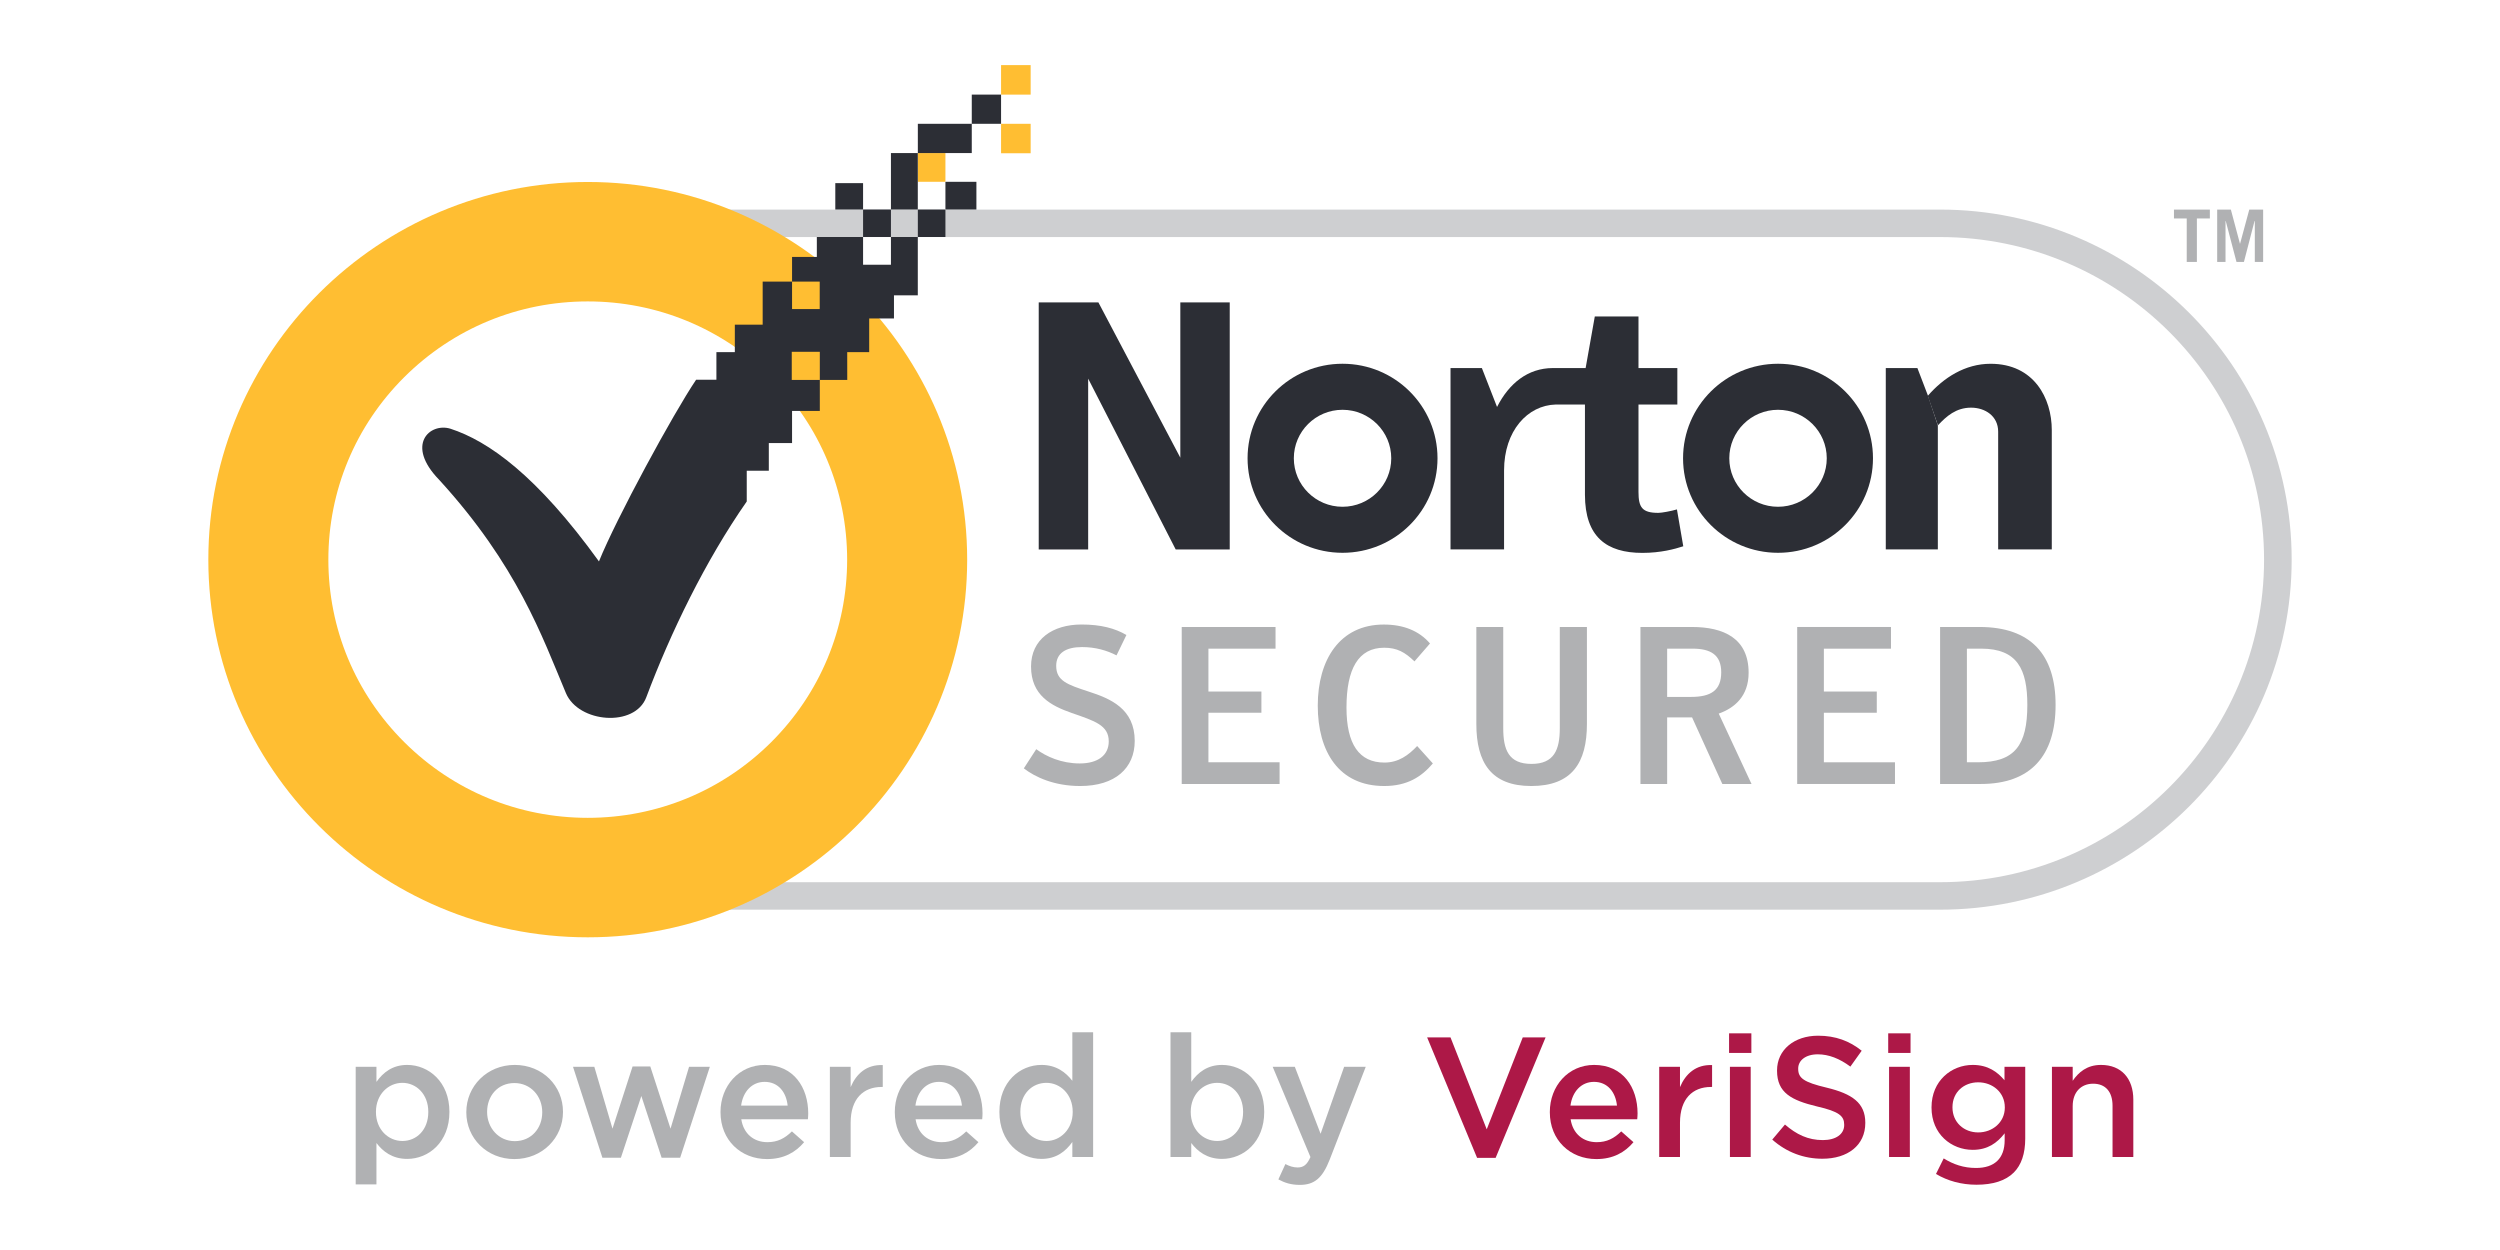 <svg width="192" height="96" viewBox="0 0 192 96" fill="none" xmlns="http://www.w3.org/2000/svg">
  <rect width="192" height="96" fill="white" />
  <path
    d="M148.994 18.206C162.716 18.206 173.88 29.32 173.88 42.981C173.88 56.639 162.716 67.753 148.994 67.753H45.265C31.541 67.753 20.379 56.639 20.379 42.981C20.379 29.32 31.541 18.206 45.265 18.206H148.994V18.206Z"
    fill="white"
  />
  <path
    fill-rule="evenodd"
    clip-rule="evenodd"
    d="M148.994 69.863H45.265C30.372 69.863 18.259 57.803 18.259 42.981C18.259 28.156 30.372 16.096 45.265 16.096H148.994C163.885 16.096 176 28.156 176 42.981C176 57.803 163.885 69.863 148.994 69.863ZM45.265 18.206C31.541 18.206 20.379 29.32 20.379 42.981C20.379 56.639 31.541 67.753 45.265 67.753H148.994C162.716 67.753 173.88 56.639 173.88 42.981C173.88 29.32 162.716 18.206 148.994 18.206H45.265V18.206Z"
    fill="#CECFD1"
  />
  <path
    fill-rule="evenodd"
    clip-rule="evenodd"
    d="M143.845 35.196C143.845 39.206 140.582 42.455 136.551 42.455C132.525 42.455 129.259 39.206 129.259 35.196C129.259 31.187 132.525 27.936 136.551 27.936C140.582 27.936 143.845 31.187 143.845 35.196V35.196ZM140.295 35.196C140.295 33.14 138.617 31.472 136.551 31.472C134.487 31.472 132.81 33.14 132.81 35.196C132.81 37.253 134.487 38.92 136.551 38.92C138.617 38.92 140.295 37.253 140.295 35.196V35.196ZM110.401 35.196C110.401 39.206 107.136 42.455 103.105 42.455C99.079 42.455 95.813 39.206 95.813 35.196C95.813 31.187 99.079 27.936 103.105 27.936C107.136 27.936 110.401 31.187 110.401 35.196V35.196ZM106.848 35.196C106.848 33.14 105.174 31.472 103.105 31.472C101.041 31.472 99.366 33.14 99.366 35.196C99.366 37.253 101.041 38.92 103.105 38.92C105.174 38.92 106.848 37.253 106.848 35.196V35.196Z"
    fill="#2C2E35"
  />
  <path
    d="M129.275 41.954C128.626 42.166 127.546 42.462 126.136 42.462C123.401 42.462 121.724 41.25 121.724 37.992V31.068H119.474C117.324 31.126 115.512 33.079 115.512 36.132V42.194H111.4V28.265H113.807L114.973 31.255C115.896 29.436 117.34 28.275 119.251 28.267H119.439V28.265H121.777L122.481 24.303H125.836V28.265H128.82V31.068H125.836V37.774C125.836 38.961 126.108 39.388 127.356 39.388C127.623 39.388 128.329 39.257 128.789 39.123L129.275 41.954V41.954ZM148.826 32.672V42.194H144.828V28.265H147.256L148.069 30.392"
    fill="#2C2E35"
  />
  <path
    d="M148.051 30.405C149.266 29.001 150.928 27.938 152.875 27.938C156.207 27.938 157.577 30.582 157.577 33.031V42.194H153.459V33.15C153.459 31.956 152.461 31.308 151.378 31.308C150.227 31.308 149.485 31.966 148.834 32.666L148.051 30.405ZM79.774 23.223H84.356L90.649 35.151V23.223H94.443V42.197H90.293L83.571 29.079V42.197H79.774V23.223Z"
    fill="#2C2E35"
  />
  <path
    d="M169.717 16.099V16.776H168.721V20.118H167.941V16.776H166.96V16.099H169.717ZM170.279 20.118V16.099H171.331L172.033 18.732L172.744 16.099H173.809V20.118H173.169V16.974H173.148L172.333 20.118H171.763L170.937 16.974H170.92V20.118H170.279V20.118ZM78.63 59.01L79.583 57.538C80.356 58.104 81.515 58.633 82.928 58.633C84.303 58.633 85.152 58.013 85.152 56.938C85.152 55.698 84.079 55.372 82.318 54.76C80.737 54.208 79.184 53.414 79.184 51.188C79.184 49.1 80.839 47.962 83.062 47.962C84.542 47.962 85.632 48.253 86.509 48.767L85.749 50.333C85.012 49.953 84.132 49.695 83.098 49.695C81.858 49.695 81.116 50.16 81.116 51.137C81.116 52.288 81.977 52.579 83.599 53.11C85.289 53.654 87.147 54.433 87.147 56.903C87.147 58.99 85.647 60.366 82.958 60.366C80.961 60.366 79.494 59.68 78.63 59.01V59.01ZM90.756 48.152H97.961V49.819H92.807V53.11H96.876V54.739H92.807V58.544H98.273V60.209H90.756V48.152V48.152ZM101.204 54.191C101.204 50.672 102.896 47.965 106.274 47.965C107.786 47.965 108.983 48.443 109.824 49.419L108.63 50.795C107.906 50.09 107.293 49.746 106.307 49.746C104.325 49.746 103.41 51.36 103.41 54.345C103.41 57.145 104.375 58.565 106.325 58.565C107.41 58.565 108.17 57.998 108.838 57.295L110.043 58.633C109.166 59.665 108.068 60.366 106.307 60.366C102.825 60.366 101.204 57.725 101.204 54.191V54.191ZM113.383 55.595V48.152H115.449V55.926C115.449 57.583 115.861 58.668 117.619 58.668C119.36 58.668 119.792 57.583 119.792 55.926V48.152H121.876V55.595C121.876 58.582 120.722 60.366 117.601 60.366C114.534 60.366 113.383 58.582 113.383 55.595Z"
    fill="#B0B1B3"
  />
  <path
    fill-rule="evenodd"
    clip-rule="evenodd"
    d="M134.518 60.212H132.276L129.951 55.096H128.037V60.212H125.986V48.152H129.938C132.383 48.152 134.294 49.027 134.294 51.668C134.294 53.472 133.209 54.375 131.999 54.805L134.518 60.212V60.212ZM129.864 53.523C131.399 53.523 132.19 53.024 132.19 51.633C132.19 50.295 131.384 49.816 129.984 49.816H128.037V53.523H129.864V53.523Z"
    fill="#B0B1B3"
  />
  <path
    d="M138.025 48.152H145.228V49.819H140.073V53.11H144.137V54.739H140.073V58.544H145.535V60.209H138.025V48.152Z"
    fill="#B0B1B3"
  />
  <path
    fill-rule="evenodd"
    clip-rule="evenodd"
    d="M148.999 48.152H152.024C155.97 48.152 157.869 50.279 157.869 54.137C157.869 58.066 155.937 60.209 152.128 60.209H148.999V48.152ZM151.904 58.544C154.733 58.544 155.699 57.244 155.699 54.137C155.699 51.41 154.939 49.816 152.158 49.816H151.058V58.544H151.904Z"
    fill="#B0B1B3"
  />
  <path
    fill-rule="evenodd"
    clip-rule="evenodd"
    d="M45.141 71.986C29.073 71.986 16 58.972 16 42.981C16 26.987 29.073 13.976 45.141 13.976C61.206 13.976 74.276 26.987 74.279 42.981C74.276 58.972 61.206 71.986 45.141 71.986ZM45.141 23.149C39.822 23.149 34.82 25.214 31.053 28.958C27.289 32.707 25.218 37.686 25.218 42.981C25.218 48.273 27.289 53.252 31.053 57.001C34.817 60.745 39.819 62.807 45.141 62.81C50.458 62.807 55.462 60.745 59.228 56.999C62.985 53.252 65.058 48.273 65.061 42.981C65.058 37.686 62.985 32.707 59.226 28.958C55.459 25.214 50.455 23.149 45.141 23.149V23.149Z"
    fill="#FFBE32"
  />
  <path
    d="M79.154 11.77H76.882V9.508H79.154V11.77V11.77ZM79.154 7.267H76.882V5H79.154V7.267V7.267ZM72.609 13.961H70.49V11.755H72.609V13.961Z"
    fill="#FFBE32"
  />
  <path
    d="M68.424 18.201H66.284V16.091H68.424V18.201ZM74.988 16.091H72.609V13.963H74.988V16.091Z"
    fill="#2C2E35"
  />
  <path
    d="M64.151 14.067H66.284V16.091H64.151V14.067V14.067ZM72.609 18.201H70.49V16.091H72.609V18.201ZM76.882 9.508H74.632V7.267H76.882V9.508ZM74.632 11.755H70.49V9.508H74.632V11.755ZM68.424 11.755H70.487V16.091H68.424V11.755ZM70.487 18.201V22.684H68.657V24.46H66.754V27.043H65.066L65.069 29.18H62.962V27.02H60.807V29.18H62.962V31.558H60.83V34.025H59.045V36.153H57.35V38.513C54.171 43.067 51.487 48.612 49.637 53.545C48.765 55.883 44.429 55.526 43.463 53.232C41.634 48.883 39.74 43.431 33.727 36.848C31.109 34.159 33.008 32.449 34.583 32.922C37.506 33.871 41.219 36.497 46 43.117C47.324 39.829 51.711 31.753 53.462 29.163H55.02V27.043H56.435V24.933H58.573V21.626H60.83V23.734H62.954V21.626H60.83V19.734H62.733V18.201H66.284V20.331H68.424V18.201H70.487V18.201Z"
    fill="#2C2E35"
  />
  <path
    fill-rule="evenodd"
    clip-rule="evenodd"
    d="M27.317 81.93H28.911V83.087C29.427 82.363 30.151 81.786 31.272 81.786C32.919 81.786 34.515 83.087 34.515 85.381V85.406C34.515 87.704 32.931 89.004 31.272 89.004C30.126 89.004 29.399 88.427 28.911 87.782V90.96H27.317V81.93V81.93ZM32.893 85.406V85.381C32.893 84.043 31.983 83.162 30.903 83.162C29.821 83.162 28.873 84.055 28.873 85.381V85.406C28.873 86.745 29.821 87.628 30.903 87.628C31.996 87.628 32.893 86.773 32.893 85.406ZM35.813 85.434V85.406C35.813 83.426 37.397 81.786 39.534 81.786C41.669 81.786 43.237 83.4 43.237 85.381V85.406C43.237 87.377 41.656 89.017 39.506 89.017C37.384 89.017 35.813 87.403 35.813 85.434V85.434ZM41.644 85.434V85.406C41.644 84.187 40.759 83.178 39.506 83.178C38.228 83.178 37.41 84.174 37.41 85.381V85.406C37.41 86.616 38.294 87.64 39.534 87.64C40.825 87.64 41.644 86.628 41.644 85.434V85.434Z"
    fill="#B0B1B3"
  />
  <path
    d="M44.007 81.93H45.644L47.039 86.681L48.582 81.903H49.942L51.497 86.681L52.92 81.93H54.516L52.237 88.913H50.811L49.255 84.174L47.685 88.913H46.264L44.007 81.93V81.93Z"
    fill="#B0B1B3"
  />
  <path
    fill-rule="evenodd"
    clip-rule="evenodd"
    d="M55.335 85.422V85.394C55.335 83.413 56.748 81.786 58.738 81.786C60.951 81.786 62.072 83.517 62.072 85.513C62.072 85.657 62.059 85.801 62.047 85.96H56.931C57.104 87.086 57.907 87.719 58.936 87.719C59.714 87.719 60.268 87.43 60.819 86.891L61.757 87.719C61.096 88.506 60.186 89.017 58.908 89.017C56.893 89.017 55.335 87.559 55.335 85.422V85.422ZM60.491 84.908C60.385 83.886 59.78 83.087 58.725 83.087C57.749 83.087 57.063 83.833 56.918 84.908H60.491Z"
    fill="#B0B1B3"
  />
  <path
    d="M63.734 81.93H65.33V83.491C65.765 82.454 66.568 81.746 67.796 81.799V83.479H67.704C66.306 83.479 65.33 84.384 65.33 86.221V88.86H63.734V81.93V81.93Z"
    fill="#B0B1B3"
  />
  <path
    fill-rule="evenodd"
    clip-rule="evenodd"
    d="M68.721 85.422V85.394C68.721 83.413 70.134 81.786 72.124 81.786C74.34 81.786 75.458 83.517 75.458 85.513C75.458 85.657 75.446 85.801 75.433 85.96H70.317C70.49 87.086 71.293 87.719 72.322 87.719C73.1 87.719 73.654 87.43 74.208 86.891L75.143 87.719C74.482 88.506 73.575 89.017 72.297 89.017C70.279 89.017 68.721 87.559 68.721 85.422ZM73.877 84.908C73.771 83.886 73.166 83.087 72.111 83.087C71.135 83.087 70.449 83.833 70.304 84.908H73.877ZM76.754 85.406V85.381C76.754 83.087 78.323 81.786 79.985 81.786C81.131 81.786 81.855 82.363 82.356 83.006V79.279H83.952V88.86H82.356V87.704C81.843 88.427 81.118 89.004 79.985 89.004C78.348 89.004 76.754 87.704 76.754 85.406V85.406ZM82.384 85.406V85.381C82.384 84.043 81.433 83.162 80.366 83.162C79.273 83.162 78.363 84.005 78.363 85.381V85.406C78.363 86.745 79.286 87.628 80.366 87.628C81.433 87.628 82.384 86.732 82.384 85.406ZM91.488 87.782V88.86H89.894V79.279H91.488V83.087C92.004 82.363 92.728 81.786 93.849 81.786C95.496 81.786 97.092 83.087 97.092 85.381V85.406C97.092 87.704 95.508 89.004 93.849 89.004C92.702 89.004 91.975 88.427 91.488 87.782V87.782ZM95.47 85.406V85.381C95.47 84.043 94.56 83.162 93.48 83.162C92.397 83.162 91.449 84.055 91.449 85.381V85.406C91.449 86.745 92.397 87.628 93.48 87.628C94.573 87.628 95.47 86.773 95.47 85.406Z"
    fill="#B0B1B3"
  />
  <path
    d="M98.179 90.578L98.718 89.399C99.008 89.555 99.326 89.662 99.653 89.662C100.103 89.662 100.38 89.462 100.642 88.86L97.742 81.93H99.442L101.422 87.074L103.229 81.93H104.889L102.121 89.057C101.567 90.474 100.947 91 99.826 91C99.155 91 98.667 90.841 98.179 90.578Z"
    fill="#B0B1B3"
  />
  <path
    d="M109.603 79.671H111.398L114.181 86.732L116.948 79.671H118.702L114.864 88.925H113.441L109.603 79.671V79.671Z"
    fill="#AD1847"
  />
  <path
    fill-rule="evenodd"
    clip-rule="evenodd"
    d="M119.027 85.422V85.394C119.027 83.413 120.44 81.786 122.43 81.786C124.646 81.786 125.765 83.517 125.765 85.513C125.765 85.657 125.752 85.801 125.739 85.96H120.623C120.796 87.086 121.599 87.719 122.629 87.719C123.406 87.719 123.96 87.43 124.512 86.891L125.45 87.719C124.789 88.506 123.881 89.017 122.601 89.017C120.585 89.017 119.027 87.559 119.027 85.422ZM124.184 84.908C124.077 83.886 123.472 83.087 122.418 83.087C121.442 83.087 120.755 83.833 120.611 84.908H124.184Z"
    fill="#AD1847"
  />
  <path
    d="M127.427 81.93H129.023V83.491C129.458 82.454 130.263 81.746 131.488 81.799V83.479H131.397C129.999 83.479 129.023 84.384 129.023 86.221V88.86H127.427V81.93ZM132.792 79.358H134.505V80.865H132.792V79.358ZM132.858 81.93H134.454V88.86H132.858V81.93ZM136.109 87.521L137.085 86.365C137.969 87.127 138.851 87.559 139.997 87.559C141.001 87.559 141.634 87.102 141.634 86.406V86.378C141.634 85.723 141.265 85.368 139.55 84.976C137.585 84.503 136.477 83.927 136.477 82.231V82.206C136.477 80.63 137.796 79.542 139.629 79.542C140.973 79.542 142.043 79.947 142.978 80.696L142.109 81.915C141.278 81.298 140.447 80.972 139.603 80.972C138.653 80.972 138.101 81.457 138.101 82.062V82.087C138.101 82.796 138.521 83.112 140.289 83.532C142.241 84.005 143.255 84.698 143.255 86.224V86.246C143.255 87.967 141.896 88.991 139.959 88.991C138.548 88.991 137.217 88.506 136.109 87.521V87.521ZM145.014 79.358H146.73V80.865H145.014V79.358V79.358ZM145.08 81.93H146.676V88.86H145.08V81.93V81.93Z"
    fill="#AD1847"
  />
  <path
    fill-rule="evenodd"
    clip-rule="evenodd"
    d="M148.684 90.16L149.276 88.966C150.016 89.424 150.806 89.7 151.757 89.7C153.18 89.7 153.958 88.966 153.958 87.572V87.036C153.378 87.782 152.651 88.308 151.505 88.308C149.871 88.308 148.341 87.102 148.341 85.065V85.04C148.341 82.993 149.883 81.786 151.505 81.786C152.679 81.786 153.403 82.323 153.945 82.965V81.93H155.538V87.441C155.538 88.609 155.236 89.475 154.656 90.054C154.024 90.684 153.048 90.987 151.795 90.987C150.648 90.987 149.579 90.696 148.684 90.16V90.16ZM153.97 85.065V85.04C153.97 83.899 153.035 83.122 151.927 83.122C150.819 83.122 149.95 83.886 149.95 85.027V85.052C149.95 86.196 150.831 86.97 151.927 86.97C153.035 86.97 153.97 86.183 153.97 85.065Z"
    fill="#AD1847"
  />
  <path
    d="M157.589 81.93H159.183V83.006C159.633 82.35 160.278 81.786 161.358 81.786C162.929 81.786 163.839 82.836 163.839 84.45V88.86H162.243V84.921C162.243 83.846 161.702 83.228 160.754 83.228C159.828 83.228 159.183 83.873 159.183 84.949V88.86H157.589V81.93Z"
    fill="#AD1847"
  />
</svg>
